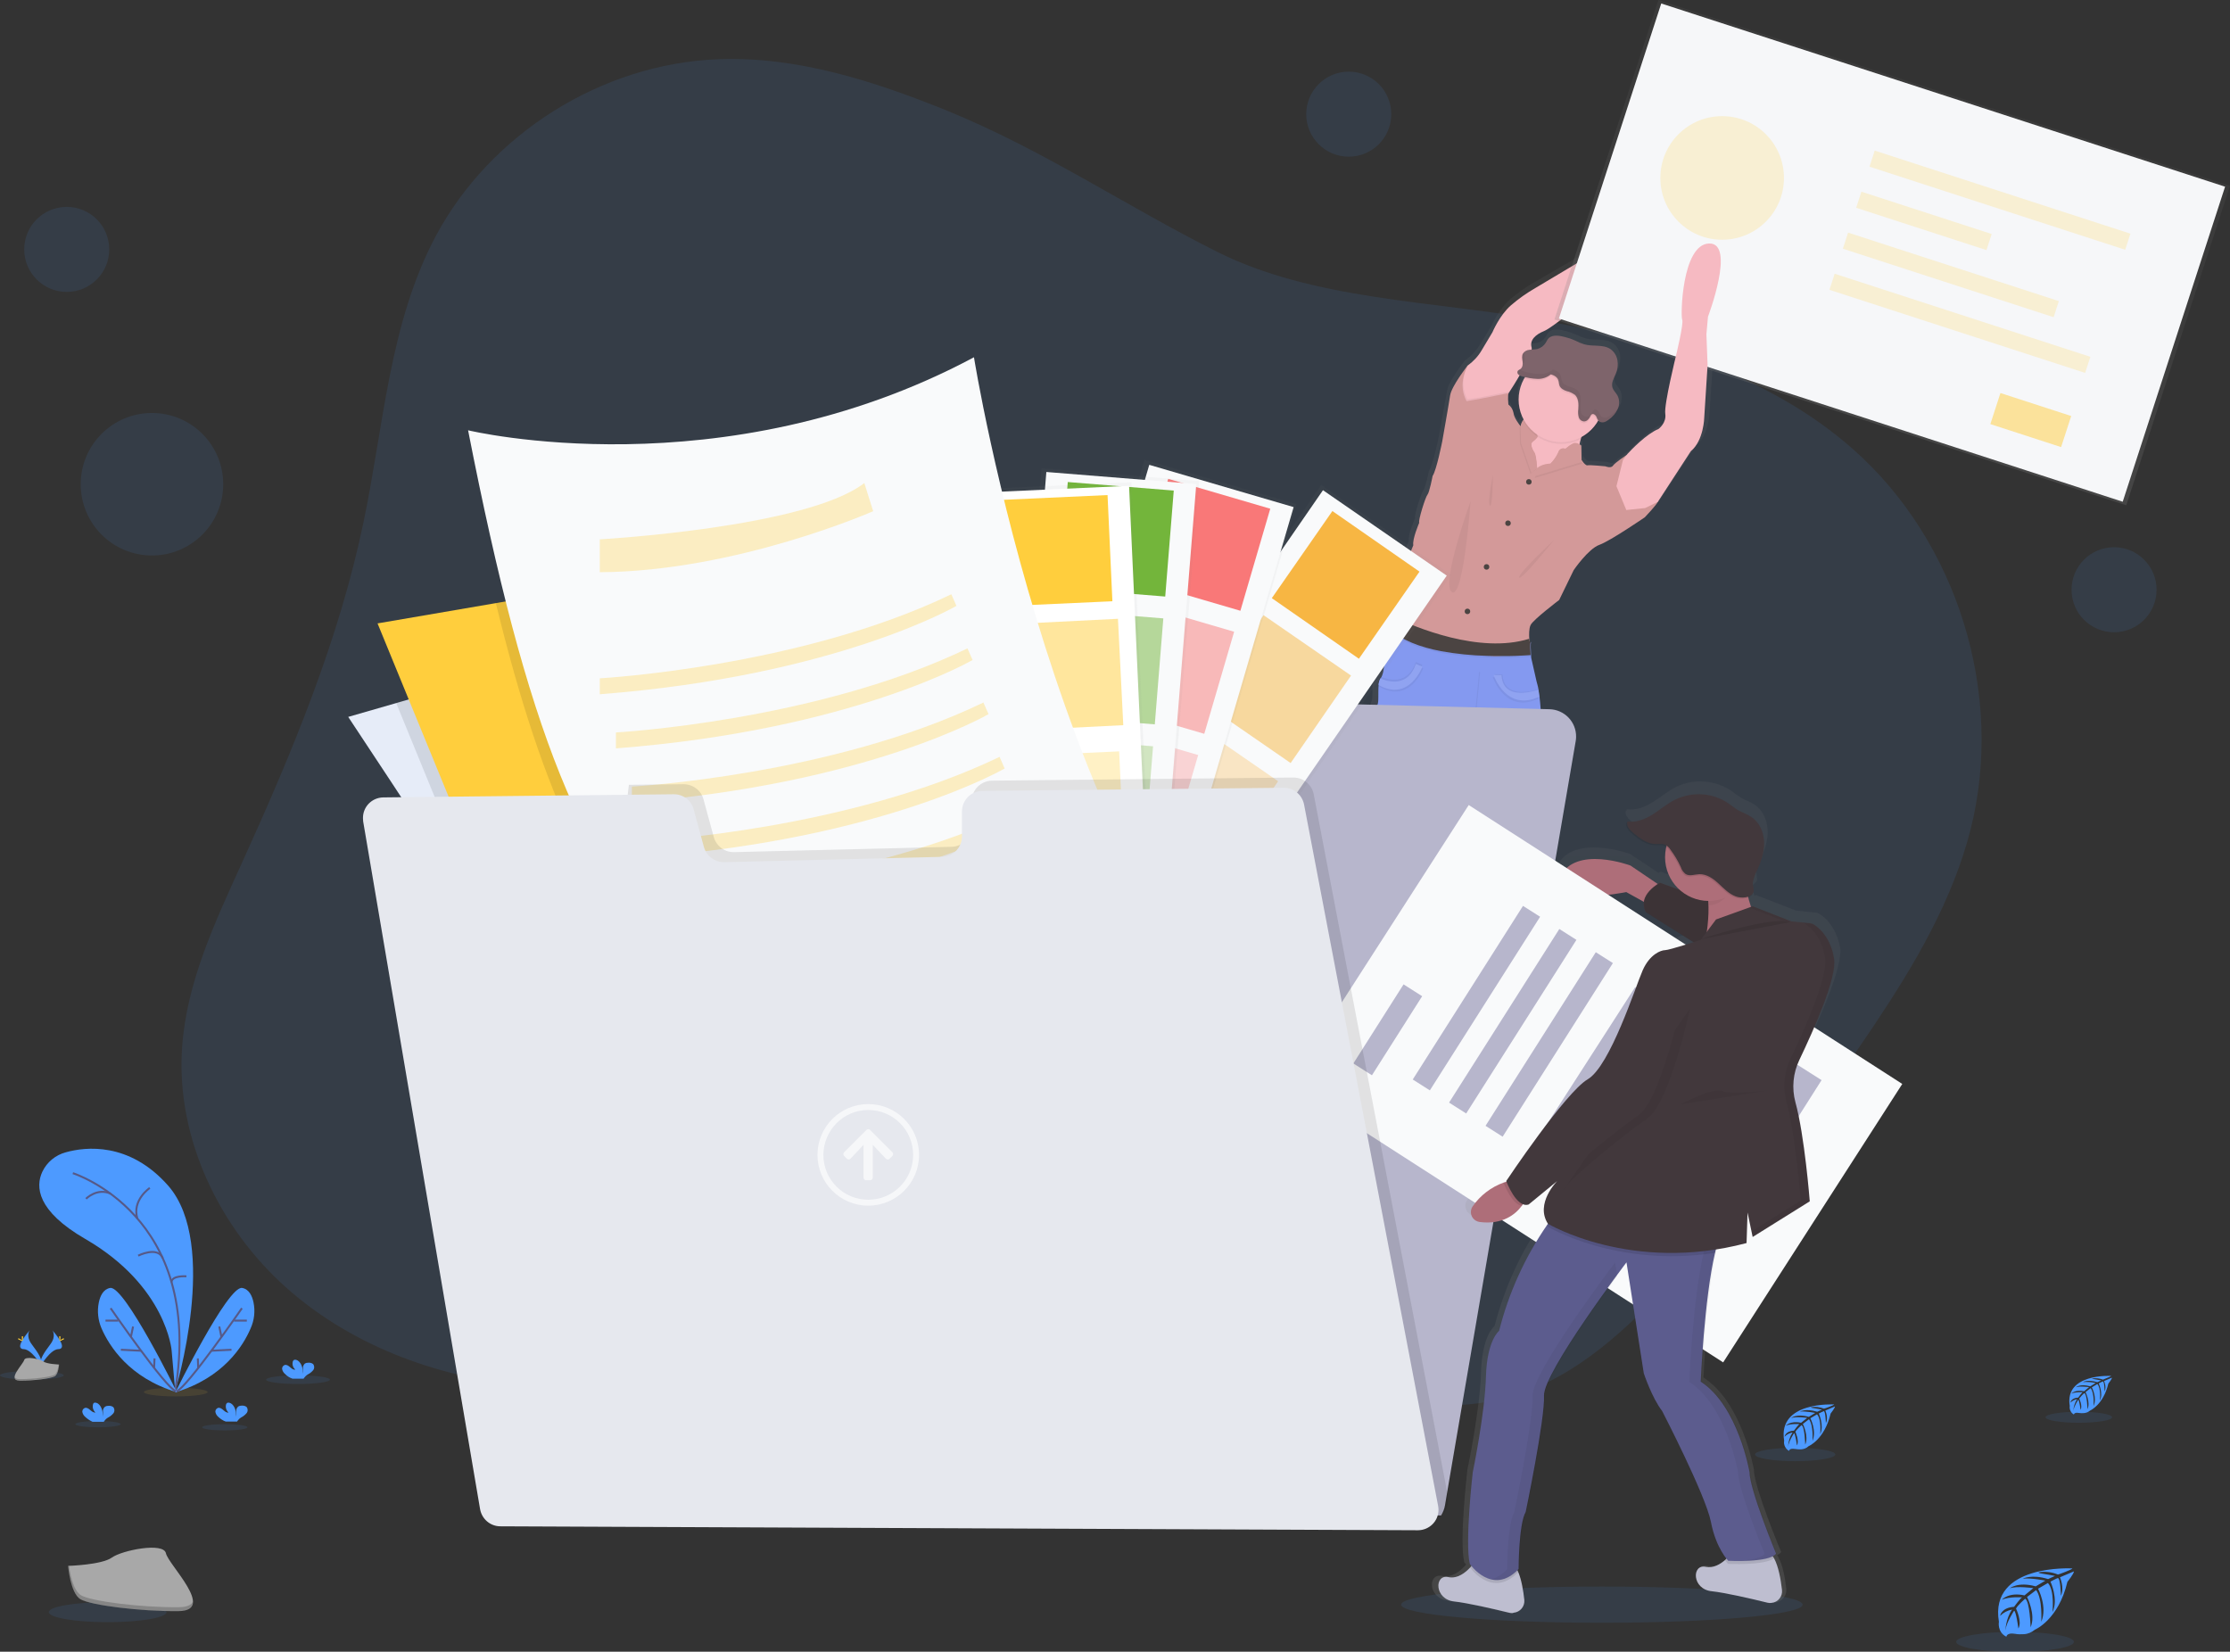 <?xml version="1.0" encoding="utf-8"?>
<!-- Generator: Adobe Illustrator 21.0.0, SVG Export Plug-In . SVG Version: 6.00 Build 0)  -->
<svg version="1.1" id="_x35_697373c-b41a-41d7-99c7-222dbdce0794"
	 xmlns="http://www.w3.org/2000/svg" xmlns:xlink="http://www.w3.org/1999/xlink" x="0px" y="0px" viewBox="0 0 1132.9 839.1"
	 style="enable-background:new 0 0 1132.9 839.1;" xml:space="preserve">
<rect x="0" y="0" width="1132.9" height="839.1" fill="#333333" stroke="none"/>
<style type="text/css">
	.st0{opacity:0.1;fill:#4D9AFF;enable-background:new    ;}
	.st1{fill:url(#SVGID_1_);}
	.st2{fill:url(#SVGID_2_);}
	.st3{fill:#F6BAC2;}
	.st4{fill:#B77983;}
	.st5{opacity:5.000000e-02;enable-background:new    ;}
	.st6{fill:#D39999;}
	.st7{fill:none;}
	.st8{fill:#4B4442;}
	.st9{fill:#8499F0;}
	.st10{opacity:0.1;fill:#FFFFFF;enable-background:new    ;}
	.st11{fill:#7E646B;}
	.st12{opacity:5.000000e-02;}
	.st13{fill:#B7B6CC;}
	.st14{opacity:0.5;}
	.st15{fill:url(#SVGID_3_);}
	.st16{fill:#F9FAFB;}
	.st17{fill:#F7B643;}
	.st18{opacity:0.5;fill:#F7B643;enable-background:new    ;}
	.st19{opacity:0.3;fill:#F7B643;enable-background:new    ;}
	.st20{fill:url(#SVGID_4_);}
	.st21{fill:#F97878;}
	.st22{opacity:0.5;fill:#F97878;enable-background:new    ;}
	.st23{opacity:0.3;fill:#F97878;enable-background:new    ;}
	.st24{fill:url(#SVGID_5_);}
	.st25{fill:#73B53B;}
	.st26{opacity:0.5;fill:#73B53B;enable-background:new    ;}
	.st27{opacity:0.3;fill:#73B53B;enable-background:new    ;}
	.st28{fill:url(#SVGID_6_);}
	.st29{fill:#FFFFFF;}
	.st30{fill:#FFCE3D;}
	.st31{opacity:0.5;fill:#FFCE3D;enable-background:new    ;}
	.st32{opacity:0.3;fill:#FFCE3D;enable-background:new    ;}
	.st33{fill:#E6ECF8;}
	.st34{opacity:0.1;enable-background:new    ;}
	.st35{fill:#4D9AFF;}
	.st36{fill:#A8A8A8;}
	.st37{opacity:0.2;enable-background:new    ;}
	.st38{fill:url(#SVGID_7_);}
	.st39{fill:#F6F7F9;}
	.st40{opacity:0.2;}
	.st41{fill:url(#SVGID_8_);}
	.st42{fill:#AE6E79;}
	.st43{fill:#BEBED0;}
	.st44{fill:#5C5C8E;}
	.st45{fill:#42383C;}
	.st46{fill:#E6E8EE;}
	.st47{opacity:0.1;fill:#FFCE3D;enable-background:new    ;}
	.st48{fill:none;stroke:#565987;stroke-miterlimit:10;}
	.st49{fill:#FFD037;}
</style>
<title>upload</title>
<path class="st0" d="M481.3,56.3c-37.2-15.1-76.5-27.8-116.6-26.2c-59,2.3-115.5,37.8-143.3,89.8c-23.5,44.1-26.4,95.8-36.6,144.8
	c-12.5,60.3-36.4,117.6-61.9,173.7c-13.7,30.1-28.2,60.9-30.4,93.9c-3.1,45.8,18.8,91.5,53.1,122s80,46.6,125.8,50.1
	c24.4,1.9,49.8,0.1,71.5-11.2c22.9-12,39.6-33.7,62.6-45.5c21.3-11,46.2-12.5,70.1-11.1c31.3,1.9,62.2,8.4,91.6,19.5
	c33.4,12.6,64.5,30.7,97.9,43.5s70.6,19.8,104.7,9.2c32-10,57.3-34.2,80.2-58.8c37.5-40.3,71.6-83.5,102.2-129.3
	c20.6-30.8,39.8-63.4,48.9-99.3c17.4-68.7-6.6-146.3-59.7-193.2c-44-38.9-103.1-55.8-160.9-66c-52.7-9.3-113.7-9.9-162.2-34.3
	C572,104.7,529.9,76.1,481.3,56.3z"/>
<linearGradient id="SVGID_1_" gradientUnits="userSpaceOnUse" x1="819.876" y1="240.377" x2="819.876" y2="706.749" gradientTransform="matrix(1 0 0 -1 -33.54 808.64)">
	<stop  offset="0" style="stop-color:#808080;stop-opacity:0.25"/>
	<stop  offset="0.54" style="stop-color:#808080;stop-opacity:0.12"/>
	<stop  offset="1" style="stop-color:#808080;stop-opacity:0.1"/>
</linearGradient>
<path class="st1" d="M871.2,120.3c-14.3,0.6-15,37.4-14.1,39.1s-3.2,18.3-3.2,18.3s-6.5,25.2-5.7,29.9s-3.5,7.8-3.5,7.8
	c-6.3,2.5-14.3,10.6-16.4,12.8l-0.5,0.6c0,0-6.1,4-7.2,5.6s-4,0.3-4,0.3s-8.3-0.8-9.4-0.5c-0.7,0.2-1.9-1.1-2.6-2
	c-0.3-0.4-0.5-0.7-0.5-0.7l-0.3-7.4c-0.3-0.2-0.6-0.4-1-0.6c0.2-0.8,0.4-1.7,0.6-2.6c3.7-1.8,6.9-4.6,9.1-8.2
	c0.2-0.4,0.5-0.8,0.7-1.2c0.6,0.4,1.2,0.6,1.9,0.5c0.3,0,0.6,0,0.9-0.1c0.9-0.3,1.8-0.7,2.6-1.3c2.1-1.4,3.7-3.3,4.8-5.6
	c0.2-0.4,0.3-0.9,0.5-1.3c-0.2,0.3-0.3,0.5-0.5,0.7c0.8-2.1,0.6-4.5-0.5-6.5c-0.8-1.3-2-2.3-2.5-3.7c-0.8-2.4,0.8-4.9,1.7-7.3
	c0.9-2.1,1.3-4.5,0.9-6.8c-0.4-2.3-1.7-4.4-3.7-5.8c-3.9-2.6-9.3-1.1-13.8-2.4c-1.6-0.5-3.2-1.2-4.8-1.9c-2.3-1-4.8-1.8-7.3-2.3
	c-2.5-0.5-5.5-0.5-7,1.4c-0.4,0.6-0.8,1.3-1.1,1.9c-1,1.6-2.6,2.8-4.5,3.2c-0.9,0.2-1.8,0.3-2.8,0.3c0.1-0.4,0.1-0.8,0-1.1
	c-1.2-3.8,2.2-6.6,6.5-8.3s20.8-14.6,22.7-17.7s15.3-12.7,15.3-12.7s20-5.7,26.6-26.3s-31.4,14.4-35.2,15.4s-9.3,5-9.3,5l-24.3,14.1
	c-4.6,2.6-9,5.6-13.1,9.1c-5.9,5.1-9.6,13.7-9.6,13.7s-2.3,3.8-5.7,9.3c-1.9,3.1-4.4,5.8-7.4,7.9l0.1-0.2
	c-0.3,0.3-8.6,10.9-9.4,15.5s-4.2,23.4-4.2,23.4s-3,14.8-5.1,17.7c0,0-1.7,8.5-2.7,9.6s-5,13.2-4.3,14.4c0,0-3.8,8.3-3.2,11.5
	l-6.9,16.5c0,0-3.7,8.2-3.5,12.9c0.1,2.3,0.2,5,0.3,7.2c0,0.4,0,0.7,0,1l0,0c0,0.4,0,0.7,0,1c-0.4,0.6-1.3,2.2-2.3,4.1
	c-1.4,2.8-2.9,6.3-2.8,8.4c0.2,3.8,0.2,12.9-1.6,16.3l-0.5-0.2c-0.6,1-1,2.1-1,3.3l0.1,0.1c0,0.3-0.1,0.6-0.1,0.9
	c-0.4,3.8,0.2,9.2-0.8,10.3c-1.3,1.6-0.7,37.5-0.7,37.5s-2.2,22.5,2.2,36.7l-0.3,11.1c0,0-0.2,10.5,0.3,12s0.7,12.1,0.7,12.1
	l2.5,17.8c0,0-3.3,27.5-0.5,34.3c1.6,3.7,2.7,7.7,3,11.8c1.4,0.8,3,1.4,4.6,1.8v1l-0.7,16.7v0.9c0,0-0.1,0.4-0.1,1.2l0,0
	c0,0.1,0,0.3,0,0.4c0,0,0,0.1,0,0.1c0,0.1,0,0.2,0,0.3c0,0.1,0,0.2,0,0.3c0,0.1,0,0.2,0,0.2v0.2c0,0.4,0,0.8,0,1.3l0,0
	c0,0.2,0,0.4,0,0.6s0,0.1,0,0.2v0.3c0,0.1,0,0.2,0,0.3v0.2c0,0.2,0,0.3,0.1,0.5c0,0,0,0.1,0,0.1c0,0.2,0.1,0.4,0.1,0.5l0,0
	c0,0.2,0.1,0.4,0.1,0.5c0,0,0,0,0,0.1l0,0c0,0.1,0,0.2,0.1,0.3c0,0,0,0.1,0,0.1c0,0.1,0.1,0.2,0.1,0.3v0.1c0.1,0.3,0.2,0.6,0.3,0.8
	c0,0,0,0.1,0,0.1c0,0.1,0.1,0.2,0.1,0.3l0.1,0.1l0.1,0.3l0.1,0.2l0.1,0.3l0.1,0.2c0,0.1,0.1,0.2,0.1,0.2s0.1,0.1,0.1,0.2l0.2,0.2
	l0.1,0.2l0.2,0.2l0.1,0.2l0.2,0.2l0.1,0.1l0.2,0.2l0.1,0.1l0.3,0.3c0,0,0.1,0.1,0.1,0.1c0.1,0.1,0.2,0.2,0.3,0.2l0.2,0.1l0.2,0.2
	l0.2,0.1l0.2,0.2l0.2,0.1l0.2,0.1l0.2,0.1l0.2,0.1l0.2,0.1l0.3,0.1l0.3,0.1l0.3,0.1l0.3,0.1l0.3,0.1l0.3,0.1l0.3,0.1l0.5,0.1
	l0.4,0.1l0.3,0.1l0.3,0.1h0.3l0.3,0h0.3h0.3h0.4h0.4h0.4h1.6h0.5h0.4l0.5,0h0.3l0.9-0.1c0,0,11.3,1.7,11.7-2.8c0-0.2,0-0.5,0-0.7
	v-0.6c0-0.1,0-0.1,0-0.2c0-0.2,0-0.5,0-0.7v-0.1c0-0.3,0-0.5,0-0.8v-0.5c0-0.4,0-0.9,0-1.3c0-0.2,0-0.3,0-0.5c0-0.5,0-0.9,0-1.4V556
	c0-0.1,0-0.2,0-0.3c-0.1-2.2-0.2-4.3-0.3-5.4c0-0.6-0.1-1-0.1-1s-3.9-5.8-3.2-8s0.5-9.6,0.5-9.6s-1.5-3.5-2.5-6.7
	c-0.1-0.2-0.2-0.5-0.2-0.7c0.8-1,1.6-2,2.4-3c1.4-7.7,0.4-15.7-2.8-22.8c-0.4-0.3-0.6-0.7-0.6-1.2c0,0,0-0.1,0-0.1l1.9-23.6
	l-1.2-13.7c0,0-0.8-9.4,1-13.4l3.7-35.6l5.2-20.7c0,0,1.7-0.8,3,3.1s4.6,21.5,4.6,21.5l8,29.1c0,0,1.3,10.4,2.5,11.8
	s1.2,7.9,1.2,7.9s2.5,5.2,2.2,7.4s0,8.4,0.8,10.5s1.2,17,1.2,17c-1,4.9-0.8,9.9,0.3,14.7c2,7.4,0.8,16.8,0.8,16.8
	c0.2,0.3,0.4,0.6,0.7,0.9c-0.1,0.2-0.2,0.4-0.3,0.6c-0.5,1.3-0.9,2.3-0.9,2.3s-0.1,7.4,0.5,9.6s-3.2,8-3.2,8s0,0.4-0.1,1
	c-0.1,1.2-0.2,3.2-0.3,5.4c0,0.1,0,0.2,0,0.3v0.1v1.3c0,0.2,0,0.3,0,0.5c0,0.5,0,0.9,0,1.3c0,0.1,0,0.2,0,0.3s0,0.1,0,0.2v0.1
	c0,0.3,0,0.5,0,0.8v0.1c0,0.2,0,0.5,0,0.7c0,0.1,0,0.1,0,0.2c0,0.2,0,0.4,0,0.6s0,0.5,0,0.7c0.4,4.5,11.7,2.8,11.7,2.8l0.9,0.1h0.3
	h0.5h0.4h0.5h1.6h0.4h0.4h0.4h0.3h0.3l0.3-0.1l0.3,0l0.3-0.1l0.3-0.1l0.4-0.1l0.5-0.1l0.3-0.1l0.3-0.1c0.1,0,0.2-0.1,0.3-0.1
	l0.3-0.1l0.3-0.1l0.3-0.1l0.3-0.1l0.2-0.1l0.2-0.1l0.2-0.1l0.2-0.1l0.2-0.1l0.2-0.2c0.1,0,0.1-0.1,0.2-0.1c0.1-0.1,0.2-0.1,0.2-0.2
	l0.2-0.1l0.3-0.2l0.1-0.1l0.3-0.3l0.1-0.1l0.2-0.2l0.1-0.2c0.1-0.1,0.1-0.1,0.2-0.2l0.1-0.2l0.2-0.2l0.1-0.2l0.2-0.2
	c0-0.1,0.1-0.1,0.1-0.2c0-0.1,0.1-0.2,0.1-0.2l0.1-0.2c0-0.1,0.1-0.2,0.1-0.3c0,0,0.1-0.1,0.1-0.2c0-0.1,0.1-0.2,0.1-0.3l0.1-0.1
	c0-0.1,0.1-0.2,0.1-0.3v-0.1c0.1-0.3,0.2-0.6,0.3-0.8v-0.1c0-0.1,0.1-0.2,0.1-0.3c0,0,0-0.1,0-0.1c0-0.1,0-0.2,0.1-0.3v0
	c0,0,0,0,0-0.1c0-0.2,0.1-0.4,0.1-0.5l0,0c0-0.2,0.1-0.4,0.1-0.5v-0.1c0-0.2,0.1-0.3,0.1-0.5s0-0.1,0-0.2s0-0.2,0-0.3s0-0.2,0-0.3
	s0-0.1,0-0.2s0-0.4,0-0.6l0,0c0-0.5,0-0.9,0-1.3V555c0-0.1,0-0.2,0-0.3c0-0.1,0-0.2,0-0.3c0,0,0-0.1,0-0.1c0-0.1,0-0.3,0-0.4l0,0
	c-0.1-0.7-0.1-1.2-0.1-1.2v-0.9l-0.6-16.2v-1c0.9-0.5,1.9-1.1,2.9-1.8c0,0-0.2-9.2,2.5-12.9s-1.3-13.4-1.3-13.4l-1.7-34.8l0.7-16
	c-1.3-2.4-2-5-2-7.8c-0.3-3.5-1.2-6.9-2.7-10c0,0-1.7-5.5,0.3-7.1s-2.2-37-2.2-37s1-25.9-0.9-41.2v-0.3l0.5-0.2
	c-0.2-1.2-0.3-2.4-0.5-3.5l-0.6,0.2c-0.2-1.4-0.6-2.7-1-4l-2.7-12.2c0,0-0.1-0.6-0.1-1.6c-0.1-1.1-0.2-2.6-0.2-3.9
	c0-0.6,0.1-1.1,0.2-1.6l-0.1-0.1c0-0.3,0.1-0.6,0.1-0.9l-0.6-0.5c0,0-0.1-0.5-0.1-1.4c-0.1-1.9-0.2-5.1,0.7-6.9
	c1.3-2.7,15-12.8,15-12.8l7.7-15.3c0,0,7.6-10.8,13.5-12.9s23.9-14.1,23.9-14.1s6.3-6.5,6.8-8l0.2-0.3h0.1V252l17-25.5
	c6.8-5.5,7-17.2,7-17.2l1.8-26.8l-0.6-15.8l0.8-9C870.5,157.7,885.5,119.7,871.2,120.3z M773.8,189.6c-1.8,3.2-2.8,6.9-2.8,10.6
	c0,0.2,0,0.4,0,0.5s0,0.3,0,0.4c0,3.3,0.8,6.6,2.3,9.6c-0.8,0.8-1.3,1.8-1.7,2.9c-0.8-1.1-3.3-4.3-3.4-6.4c-0.2-2.6-2.7-4.4-2.7-4.4
	s-0.5-4.9,0.2-5.7l0.1-0.1c0,0,0.1-0.1,0.2-0.3l0,0c0.7-1.1,3.1-4.7,5.6-8.8c0.4,0.2,0.8,0.3,1.3,0.4l1.5,0.4L773.8,189.6z"/>
<linearGradient id="SVGID_2_" gradientUnits="userSpaceOnUse" x1="855.68" y1="620.38" x2="855.68" y2="622.83" gradientTransform="matrix(1 0 0 -1 -33.54 808.64)">
	<stop  offset="0" style="stop-color:#808080;stop-opacity:0.25"/>
	<stop  offset="0.54" style="stop-color:#808080;stop-opacity:0.12"/>
	<stop  offset="1" style="stop-color:#808080;stop-opacity:0.1"/>
</linearGradient>
<path class="st2" d="M822.3,186.9c0.2-0.3,0.3-0.7,0.4-1.1c-0.4,0.8-0.7,1.6-1,2.4C821.9,187.8,822.1,187.3,822.3,186.9z"/>
<path class="st3" d="M778.3,210.6c0,0-3.1,14.9-8.9,16.8s7,19,7,19l26.5-1.5l0.5-5.5c0,0-5-11.1,3.4-24.5S778.3,210.6,778.3,210.6z"
	/>
<path class="st4" d="M736.7,562.9c-0.4,4.5-11.3,2.8-11.3,2.8c-18.2,2.5-15.2-15.3-15.2-15.3v-0.9l0.6-16.6l0.2-4.6
	c0,0,20-9.1,19.5-7.2c-0.2,0.7,0.2,2.5,0.8,4.3c1,3.1,2.4,6.6,2.4,6.6s0.1,7.3-0.5,9.5s3.1,7.9,3.1,7.9s0,0.4,0.1,1
	C736.8,554.6,736.9,558.8,736.7,562.9z"/>
<path class="st4" d="M771.8,567.7c0,0-11,1.7-11.3-2.8c-0.2-4.2-0.1-8.3,0.2-12.5c0-0.6,0-1,0-1s3.7-5.8,3.1-7.9s-0.5-9.5-0.5-9.5
	s0.4-0.9,0.9-2.3c1.1-2.8,2.7-7.4,2.3-8.7c-0.5-1.9,19.5,7.2,19.5,7.2l0.2,5.2l0.6,16v0.9C786.9,552.4,789.9,570.3,771.8,567.7z"/>
<path class="st3" d="M846.8,111.9c-6.4,20.4-25.7,26.1-25.7,26.1s-12.9,9.6-14.8,12.6s-17.7,15.9-21.9,17.6s-7.4,4.5-6.3,8.3
	c1,3.5-9.9,20.6-11.6,23.1l0,0l-0.2,0.3l-3.5,3.6l-11.7,5.9l-9.5-3.1l-1.2-11.5l5.1-9l0,0l0,0c2.9-2.1,5.4-4.7,7.2-7.8
	c3.3-5.5,5.5-9.2,5.5-9.2s3.6-8.6,9.3-13.6c3.9-3.4,8.2-6.4,12.7-9l23.5-14c0,0,5.3-3.9,9-5S853.2,91.5,846.8,111.9z"/>
<path class="st5" d="M751.3,202l15.6-3.1c-0.2,0.2-0.3,0.4-0.3,0.6l0,0l-0.2,0.3l-3.5,3.6l-11.7,5.9l-9.5-3.1l-1.2-11.5l5.1-9l0,0
	c-4.8,10-0.1,17.1-0.1,17.1L751.3,202z"/>
<path class="st5" d="M842.8,253.6c0,0.1-0.1,0.2-0.1,0.3c-0.1,0.4-0.3,0.7-0.6,1l-6.3,3.1l-9.6,1l-5-12.1l3.3-13.3l1.8-2.5l0.5-0.6
	c0.2,2.4,1.2,14.9,1.1,18.7c-0.1,4.2,3,4.5,3,4.5L842.8,253.6z"/>
<path class="st6" d="M842.3,254.6c0,0.1-0.1,0.2-0.1,0.3c-0.5,1.5-6.6,7.9-6.6,7.9s-17.5,12-23.1,14s-13,12.8-13,12.8l-7.4,15.2
	c0,0-13.2,10-14.5,12.7c-0.9,1.8-0.8,5-0.7,6.9c0,0.8,0.1,1.4,0.1,1.4l-3.9,4.1l-3.1,3.2l-4.4,4.6l-7.1-1l-22.2-3.5l-4.3-2.4
	l-23.7-13.3c0,0,0-0.8-0.1-2.1c0-0.6,0-1.2-0.1-1.9c-0.1-2.2-0.2-4.9-0.3-7.1c-0.2-4.7,3.4-12.8,3.4-12.8L718,277
	c-0.6-3.1,3-11.4,3-11.4c-0.6-1.2,3.2-13.2,4.2-14.3s2.6-9.5,2.6-9.5c2-2.9,4.9-17.6,4.9-17.6s3.3-18.6,4-23.3s8.8-15.1,9.1-15.4
	c-5.8,10.6-0.7,18.3-0.7,18.3l5.8-1l15.6-3.1c-0.7,0.5-0.2,5.8-0.2,5.8c1.4,1.1,2.3,2.6,2.6,4.3c0.2,2.4,3,6,3.5,6.6l0.1,0.1
	c0.4-2.3,1.8-4.2,3.8-5.4l3.6,4.8l1.2,5.8c0,0-0.3,0.8-2.4,2.4s0.9,5.8,0.9,5.8c1,1.7,1.3,7.9,1.3,7.9l0,0c2.7-2.3,6.8-2.3,6.8-2.3
	c1.7-1.7,3.1-3.7,4.1-5.9c0.3-1.3,1.6-2.1,2.9-1.8c0.2,0,0.4,0.1,0.5,0.2c1.2-1,2.5-2,3.9-2.7c1.9-1,4.2,1,4.2,1l0.2,7.4
	c0,0,0.2,0.3,0.5,0.7c0.6,0.9,1.8,2.2,2.5,2c1-0.3,9.1,0.5,9.1,0.5s2.8,1.2,3.8-0.3s7-5.5,7-5.5s1.1,14.9,1.1,19.1s3,4.5,3,4.5
	L842.3,254.6z"/>
<path class="st7" d="M842.5,254.6h-0.2C842.6,253.6,842.5,254.6,842.5,254.6z"/>
<circle class="st8" cx="776.7" cy="244.8" r="1.4"/>
<circle class="st8" cx="766.1" cy="265.8" r="1.4"/>
<circle class="st8" cx="745.5" cy="310.6" r="1.4"/>
<circle class="st8" cx="755.2" cy="288" r="1.4"/>
<path class="st5" d="M731.5,525.4c-7.5,8.9-15.6,8.8-20.5,7.5l0.2-4.6c0,0,20-9.1,19.5-7.2C730.5,521.8,730.8,523.5,731.5,525.4z"/>
<path class="st5" d="M786.3,535.5c-12.8,7.4-20.3-1.3-22-3.7c1.1-2.8,2.7-7.4,2.3-8.7c-0.5-1.9,19.5,7.2,19.5,7.2L786.3,535.5z"/>
<path class="st9" d="M791.4,519.9c-2.6,3.7-2.4,12.8-2.4,12.8c-16.5,11.9-25.2-2.6-25.2-2.6s1.1-9.3-0.8-16.7
	c-1.1-4.8-1.2-9.8-0.3-14.6c0,0-0.3-14.8-1.1-16.8s-1.1-8.2-0.8-10.4s-2.1-7.4-2.1-7.4s0-6.4-1.1-7.9s-2.4-11.7-2.4-11.7l-7.7-28.9
	c0,0-3.2-17.5-4.5-21.3s-2.9-3-2.9-3l-4.6,20.7l-3.5,35.3c-1.8,4-1,13.3-1,13.3l1.1,13.6l-1.9,23.4c0,0,0,0.1,0,0.1
	c0,0.5,0.2,0.9,0.6,1.2c3.2,7.1,4.1,15,2.7,22.6c-12.2,17.7-27,8.5-27,8.5c-0.3-4-1.3-8-2.9-11.7c-2.7-6.7,0.5-34,0.5-34l-2.4-17.6
	c0,0-0.2-10.6-0.6-12s-0.3-11.9-0.3-11.9l0.3-11.1c-4.2-14.1-2.1-36.4-2.1-36.4s-0.6-35.6,0.7-37.2c0.9-1.2,0.3-6.4,0.7-10.3
	c0-1.2,0.4-2.3,0.9-3.3l0.2-0.2c2.1-2.6,2.1-12.8,1.9-16.9c-0.1-2.1,1.4-5.6,2.8-8.3c1-1.9,1.9-3.5,2.3-4.1l0.1-0.2
	c0,0,9.1,2.3,33.4,13.8c4.3,2.1,9,3.6,13.8,4.3c2.4,0.3,4.8,0.4,7.2,0.1c3.7-0.4,7.2-1.5,10.3-3.4c1.7-1,3.2-2.2,4.5-3.6
	c-0.3,1-0.1,4.4,0,6.5c0.1,0.9,0.1,1.6,0.1,1.6l2.7,11.9c0.4,1.4,0.8,2.9,1,4.3c0.2,1.1,0.3,2.2,0.5,3.4c1.9,15.2,0.9,40.9,0.9,40.9
	s4,35.1,2.1,36.7s-0.3,7.1-0.3,7.1c1.5,3.1,2.3,6.5,2.6,9.9c0,2.7,0.7,5.3,1.9,7.7l-0.7,15.9l1.7,34.4
	C790.1,506.6,794,516.2,791.4,519.9z"/>
<path class="st5" d="M772.6,461.9c0,0,12.2-7,14.8-3.9S772.6,461.9,772.6,461.9z"/>
<path class="st5" d="M779.9,465.7c0,0-2,1,2.4,2.3S779.9,465.7,779.9,465.7z"/>
<path class="st5" d="M706.5,446.5c-0.4,0.1,10.1,7.1,19.6,1.3C726,447.8,708.8,445.7,706.5,446.5z"/>
<path class="st5" d="M725.6,459.8c0,0-2.9,5.7-8.8,6.5S725.6,459.8,725.6,459.8z"/>
<path class="st5" d="M764.2,472.1c0,0,13.8,22,11.2,27.2S764.2,472.1,764.2,472.1z"/>
<path class="st5" d="M740.8,338.7l-1.4,43.1c0,0,8.5-0.4,10-14.5s2.5-25.8,2.5-25.8L740.8,338.7z"/>
<path class="st9" d="M740.4,337.7l-1.4,43.1c0,0,8.5-0.4,10-14.6s2.5-25.7,2.5-25.7L740.4,337.7z"/>
<path class="st5" d="M723,339.6c0,0-6.7,18.1-22.2,9.3c0-1.2,0.4-2.3,0.9-3.3c4.2,1.8,14,4.4,18-7.4L723,339.6z"/>
<path class="st5" d="M722.6,337.7c0,0-6.7,18.1-22.2,9.3c0-1.2,0.4-2.3,0.9-3.3c4.2,1.8,14,4.4,18-7.4L722.6,337.7z"/>
<path class="st9" d="M722.6,338.7c0,0-6.7,18.1-22.2,9.3c0-1.2,0.4-2.3,0.9-3.3c4.2,1.8,14,4.4,18-7.4L722.6,338.7z"/>
<path class="st5" d="M781.6,354.9c-16.9,8.1-23.2-10.9-23.2-10.9l4,0.1c0.7,12.1,14.1,8.9,18.7,7.4
	C781.2,352.6,781.4,353.7,781.6,354.9z"/>
<path class="st5" d="M782.5,353.5c-16.9,8-23.2-11-23.2-11l4,0.1c0.7,12.1,14.1,8.9,18.7,7.4C782.2,351.1,782.4,352.2,782.5,353.5z"
	/>
<path class="st9" d="M782,353.9c-16.9,8-23.2-11-23.2-11l4,0.1c0.7,12.2,14.1,8.9,18.7,7.4C781.7,351.6,781.9,352.7,782,353.9z"/>
<path class="st10" d="M722.6,338.7c0,0-6.7,18.1-22.2,9.3c0-1.2,0.4-2.3,0.9-3.3c4.2,1.8,14,4.4,18-7.4L722.6,338.7z"/>
<path class="st10" d="M782,353.9c-16.9,8-23.2-11-23.2-11l4,0.1c0.7,12.2,14.1,8.9,18.7,7.4C781.7,351.6,781.9,352.7,782,353.9z"/>
<path class="st5" d="M736.9,559.6c0,1.2,0,2.4-0.1,3.3c-0.4,4.5-11.3,2.8-11.3,2.8c-10,1.4-13.6-3.4-14.8-8c-0.4-1.5-0.6-3-0.5-4.6
	c0-0.9,0.1-1.8,0.2-2.7v-0.9c2.2-0.6,4.5-0.2,6.2,1.3c4.5,3.6,10.3,0.8,10.3,0.8s4.3,0.4,6,1.8c0.9,0.8,2.5-1.1,3.7-3
	c0.1,1.2,0.2,3.4,0.3,5.7C736.8,557.3,736.9,558.5,736.9,559.6z"/>
<path class="st5" d="M719.3,559.3c0,0-3,2.9-8.7-1.6c-0.4-1.5-0.6-3-0.5-4.6C713,555.4,718.3,559.3,719.3,559.3z"/>
<path class="st5" d="M736.9,559.6c-1,0.8-2.4,0.6-3.2-0.4c0,0-0.1-0.1-0.1-0.1c1.2-0.9,2.2-1.9,3.2-3
	C736.8,557.3,736.9,558.5,736.9,559.6z"/>
<path class="st5" d="M760.3,561.6c0,1.2,0,2.4,0.1,3.3c0.4,4.5,11.3,2.8,11.3,2.8c10,1.4,13.6-3.4,14.8-8c0.6-2.4,0.7-4.9,0.4-7.3
	v-0.9c-2.2-0.6-4.5-0.2-6.2,1.3c-4.5,3.6-10.3,0.8-10.3,0.8s-4.3,0.4-6,1.8c-0.9,0.8-2.5-1.1-3.7-3c-0.1,1.2-0.2,3.4-0.3,5.7
	C760.3,559.3,760.3,560.5,760.3,561.6z"/>
<path class="st5" d="M777.9,561.4c0,0,3,2.9,8.7-1.6c0.4-1.5,0.6-3,0.6-4.5C784.2,557.4,778.8,561.4,777.9,561.4z"/>
<path class="st5" d="M760.3,561.6c1,0.8,2.4,0.6,3.2-0.4c0,0,0.1-0.1,0.1-0.1c-1.2-0.9-2.2-1.9-3.2-3
	C760.3,559.3,760.3,560.5,760.3,561.6z"/>
<path class="st5" d="M747.1,254.6c0,0-15.4,42.5-9.5,46.2S747.1,254.6,747.1,254.6z"/>
<path class="st5" d="M758.4,241.4c0,0-2.9,14.1-1.5,15.4C758.4,258.1,758.4,241.4,758.4,241.4z"/>
<path class="st5" d="M789.5,274.3c0,0-18.9,17.6-17.7,19.1S789.5,274.3,789.5,274.3z"/>
<path class="st5" d="M803.9,235.5c-7.2,2.2-23.9,7.3-24.1,7.3l0.9-3.8c2.7-2.3,6.8-2.3,6.8-2.3c1.7-1.7,3.1-3.7,4.1-5.9
	c0.3-1.3,1.6-2.1,2.9-1.8c0.2,0,0.4,0.1,0.5,0.2c1.2-1,2.5-2,3.9-2.7c1.9-1,4.2,1,4.2,1l0.2,7.4
	C803.4,234.8,803.6,235.1,803.9,235.5z"/>
<path class="st6" d="M803.9,234.6c-7.2,2.2-23.9,7.3-24.1,7.3l0.9-3.8c2.7-2.3,6.8-2.3,6.8-2.3c1.7-1.7,3.1-3.7,4.1-5.9
	c0.3-1.3,1.6-2.1,2.9-1.8c0.2,0,0.4,0.1,0.5,0.2c1.2-1,2.5-2,3.9-2.7c1.9-1,4.2,1,4.2,1l0.2,7.4
	C803.4,233.9,803.6,234.1,803.9,234.6z"/>
<path class="st5" d="M779,230.6c1,1.7,1.3,7.9,1.3,7.9l-2.8,2.2l-5.3-15.3l-0.2-7.9l-0.1-0.4l0.1,0.1c0.4-2.3,1.8-4.2,3.8-5.4
	l3.6,4.8l1.2,5.8c0,0-0.3,0.8-2.4,2.4S779,230.6,779,230.6z"/>
<path class="st6" d="M779.5,230.1c1,1.7,1.3,7.9,1.3,7.9l-2.8,2.3l-5.3-15.3l-0.2-7.9l-0.1-0.4l0.1,0.1c0.4-2.3,1.8-4.2,3.8-5.4
	l3.6,4.8l1.2,5.8c0,0-0.3,0.8-2.4,2.4S779.5,230.1,779.5,230.1z"/>
<path class="st5" d="M814.8,203.9c0,12-9.7,21.6-21.7,21.6c-12,0-21.6-9.7-21.6-21.7c0-12,9.7-21.6,21.6-21.6
	c11.9-0.1,21.6,9.4,21.7,21.3C814.8,203.7,814.8,203.8,814.8,203.9z"/>
<path class="st3" d="M814.8,202.9c0,12-9.7,21.7-21.6,21.7c-12,0-21.7-9.7-21.7-21.6c0-12,9.7-21.7,21.7-21.7c0,0,0,0,0,0
	c11.9-0.1,21.6,9.5,21.7,21.4C814.8,202.8,814.8,202.9,814.8,202.9z"/>
<path class="st5" d="M814.8,202.9c0,4-1.1,7.9-3.2,11.3c-0.3-0.6-0.5-1.2-0.8-1.8c-0.5-0.8-1.5-1.5-2.3-1c-0.3,0.3-0.6,0.6-0.7,1
	c-0.6,1.3-1.8,2.7-3.2,2.6c-1.3-0.1-2.4-1.1-2.7-2.3c-0.3-1.2-0.4-2.5-0.2-3.8c0.2-2.6,0.3-5.6-1.7-7.4c-1.2-0.9-2.7-1.5-4.2-1.9
	c-1.5-0.5-3-1.2-3.6-2.7c-0.4-1-0.3-2.1-0.7-3c-0.8-1.5-2.2-2.6-3.9-2.9c-1.9,1.6-4.3,2.4-6.8,2.3c-2.3-0.1-4.5-0.4-6.7-1.1
	c5.8-10.4,19-14.2,29.5-8.4C810.6,187.8,814.8,195.1,814.8,202.9L814.8,202.9z"/>
<path class="st11" d="M791.6,193c0.4,1,0.3,2.1,0.7,3c0.6,1.4,2.1,2.2,3.6,2.7c1.5,0.3,2.9,1,4.2,1.9c1.9,1.8,1.9,4.8,1.7,7.4
	c-0.2,1.3-0.1,2.6,0.2,3.8c0.3,1.3,1.4,2.2,2.7,2.3c1.5,0,2.6-1.3,3.2-2.6c0.1-0.4,0.4-0.7,0.7-1c0.8-0.5,1.8,0.2,2.3,1
	c0.3,0.9,0.7,1.7,1.3,2.4c0.7,0.6,1.7,0.8,2.6,0.6c0.9-0.2,1.7-0.7,2.5-1.3c2-1.4,3.6-3.3,4.6-5.5c1-2.3,0.9-4.8-0.3-7
	c-0.8-1.3-1.9-2.3-2.4-3.7c-0.8-2.4,0.7-4.9,1.7-7.2c0.9-2.1,1.2-4.5,0.8-6.8c-0.4-2.3-1.7-4.4-3.6-5.7c-3.8-2.5-8.9-1.1-13.3-2.4
	c-1.6-0.5-3.1-1.1-4.6-1.9c-2.2-1-4.6-1.7-7-2.2c-2.4-0.5-5.3-0.5-6.8,1.4c-0.4,0.6-0.8,1.3-1.1,1.9c-1,1.6-2.5,2.7-4.3,3.2
	c-1.3,0.3-2.6,0.2-4,0.4c-1.3,0.1-2.6,0.8-3.3,1.9c-0.7,1.2-0.4,2.7-0.2,4s0.1,2.9-1,3.8c-0.5,0.4-1.2,0.6-1.5,1.1
	c-0.3,0.7-0.1,1.4,0.5,1.9c0.6,0.4,1.2,0.7,1.9,0.8c2.5,0.8,5.1,1.2,7.7,1.3c2.6,0.1,5.2-0.9,7.1-2.6c-0.2,0.2-1.3,0.1-1.5,0.1
	C788.5,190.2,790.9,191.1,791.6,193z"/>
<g class="st12">
	<path d="M818.5,210.8c-0.7,0.6-1.6,1-2.5,1.3c-0.9,0.2-1.9,0-2.6-0.6c-0.5-0.7-1-1.6-1.3-2.4c-0.5-0.8-1.5-1.5-2.3-1
		c-0.3,0.3-0.6,0.6-0.7,1c-0.6,1.3-1.8,2.7-3.2,2.6c-1.3-0.1-2.4-1.1-2.7-2.3c-0.3-1.2-0.4-2.5-0.2-3.8c0.2-2.6,0.3-5.6-1.7-7.4
		c-1.2-0.9-2.7-1.5-4.2-1.9c-1.5-0.5-3-1.2-3.6-2.7c-0.4-1-0.3-2.1-0.7-3c-0.6-1.6-2.3-2.5-3.9-2.9c-1.9,1.6-4.3,2.4-6.8,2.3
		c-2.6-0.1-5.2-0.5-7.7-1.3c-0.7-0.1-1.3-0.4-1.9-0.8c-0.1-0.1-0.2-0.2-0.3-0.4c-0.4,0.2-0.8,0.5-1.1,0.9c-0.3,0.7-0.1,1.4,0.5,1.9
		c0.6,0.4,1.2,0.7,1.9,0.8c2.5,0.8,5.1,1.2,7.7,1.3c2.5,0.1,4.9-0.8,6.8-2.3c1.6,0.4,3.3,1.3,3.9,2.9c0.4,1,0.3,2.1,0.7,3
		c0.6,1.4,2.1,2.2,3.6,2.7c1.5,0.3,2.9,1,4.2,1.9c1.9,1.8,1.9,4.8,1.7,7.4c-0.2,1.3-0.1,2.6,0.2,3.8c0.3,1.3,1.4,2.2,2.7,2.3
		c1.5,0,2.6-1.3,3.2-2.6c0.1-0.4,0.4-0.7,0.7-1c0.8-0.5,1.8,0.2,2.3,1c0.3,0.9,0.8,1.7,1.3,2.4c0.7,0.6,1.7,0.8,2.6,0.6
		c0.9-0.2,1.7-0.7,2.5-1.3c2-1.4,3.6-3.3,4.6-5.5c0.2-0.4,0.3-0.9,0.4-1.3C821.5,208.1,820.1,209.6,818.5,210.8z"/>
	<path d="M820.5,191.1c0.2-0.5,0.4-0.9,0.6-1.4s0.3-0.7,0.4-1.1C821.1,189.5,820.7,190.3,820.5,191.1z"/>
	<path d="M773.7,184.9c1-0.9,1.1-2.4,0.9-3.7c-0.1-0.8-0.2-1.5-0.2-2.3c-0.2,0.2-0.4,0.4-0.5,0.7c-0.7,1.2-0.4,2.7-0.2,4
		C773.7,184,773.7,184.4,773.7,184.9z"/>
</g>
<path class="st5" d="M777.6,333.7c-1.9,0.1-4.5,0.3-7.6,0.4c-2.2,0.1-4.6,0.1-7.2,0.1c-2.3,0-4.7,0-7.2-0.1
	c-7.9-0.2-15.8-1-23.6-2.4c-10.4-2-20-5.5-26-11.3c1-1.9,1.9-3.5,2.3-4.1c0-0.6,0-1.2-0.1-1.9c10.5,5,43.4,18.9,68.7,11
	c0,0.8,0.1,1.4,0.1,1.4l0.6,0.5C777.3,328.3,777.5,331.7,777.6,333.7z"/>
<path class="st8" d="M777.6,332.8c-1.9,0.1-4.5,0.3-7.6,0.4c-2.2,0.1-4.6,0.1-7.2,0.1c-2.3,0-4.7,0-7.2-0.1
	c-7.9-0.2-15.8-1-23.6-2.4c-10.4-2-20-5.5-26-11.3c1-1.9,1.9-3.5,2.3-4.1c0-0.6,0-1.2-0.1-1.9c10.5,5,43.4,18.9,68.7,11
	c0,0.8,0.1,1.4,0.1,1.4l0.6,0.5C777.3,327.3,777.5,330.7,777.6,332.8z"/>
<path class="st13" d="M278.5,770.4c-2.4-2.9-3.5-6.7-3.1-10.5l44.1-361.2l3.7-30c0.8-6.9,6.7-12.1,13.6-12.2l129.3-0.9
	c7.6,0,13.8-6.3,13.7-13.9c0-0.1,0-0.2,0-0.3l0-1.4c-0.3-7.6,5.7-14,13.4-14.3c0.2,0,0.3,0,0.5,0h135.9c7.6,0,13.8,6.2,13.8,13.8
	c0,0.6,0,1.2-0.1,1.9c-1,7.6,4.3,14.5,11.9,15.5c0.5,0.1,1,0.1,1.5,0.1l130.5,3.3c7.6,0.2,13.7,6.5,13.5,14.2c0,0.7-0.1,1.3-0.2,2
	l-65.2,381l-1.2,7.2c-0.3,1.8-1,3.6-2,5.2L278.5,770.4z"/>
<g class="st14">
	
		<linearGradient id="SVGID_3_" gradientUnits="userSpaceOnUse" x1="358.842" y1="-128.718" x2="358.842" y2="134.113" gradientTransform="matrix(0.823 0.568 0.568 -0.823 332.763 175.654)">
		<stop  offset="0" style="stop-color:#808080;stop-opacity:0.25"/>
		<stop  offset="0.54" style="stop-color:#808080;stop-opacity:0.12"/>
		<stop  offset="1" style="stop-color:#808080;stop-opacity:0.1"/>
	</linearGradient>
	<polygon class="st15" points="521.8,462.7 671.2,246.4 737.3,292.1 587.9,508.4 	"/>
</g>
<rect x="500.4" y="339.6" transform="matrix(0.568 -0.823 0.823 0.568 -38.893 681.374)" class="st16" width="259.3" height="76.4"/>
<rect x="656.6" y="270" transform="matrix(0.571 -0.821 0.821 0.571 49.523 688.772)" class="st17" width="53.9" height="53.9"/>
<rect x="622" y="323.4" transform="matrix(0.568 -0.823 0.823 0.568 -8.213 685.185)" class="st18" width="54" height="54"/>
<rect x="584.9" y="377.1" transform="matrix(0.568 -0.823 0.823 0.568 -68.352 677.836)" class="st19" width="54" height="54"/>
<g class="st14">
	
		<linearGradient id="SVGID_4_" gradientUnits="userSpaceOnUse" x1="397.873" y1="-23.339" x2="397.873" y2="238.511" gradientTransform="matrix(0.96 0.281 0.281 -0.96 171.202 362.178)">
		<stop  offset="0" style="stop-color:#808080;stop-opacity:0.25"/>
		<stop  offset="0.54" style="stop-color:#808080;stop-opacity:0.12"/>
		<stop  offset="1" style="stop-color:#808080;stop-opacity:0.1"/>
	</linearGradient>
	<polygon class="st20" points="508,484.9 581.4,233.6 658.6,256.1 585.1,507.5 	"/>
</g>
<rect x="454.7" y="332.5" transform="matrix(0.281 -0.96 0.96 0.281 64.303 827.195)" class="st16" width="258.3" height="76.4"/>
<rect x="584.4" y="249.7" transform="matrix(0.281 -0.96 0.96 0.281 174.383 785.965)" class="st21" width="54" height="54"/>
<rect x="566.2" y="312.2" transform="matrix(0.281 -0.96 0.96 0.281 101.147 813.438)" class="st22" width="54" height="54"/>
<rect x="547.9" y="374.8" transform="matrix(0.281 -0.96 0.96 0.281 27.923 840.908)" class="st23" width="54" height="54"/>
<g class="st14">
	
		<linearGradient id="SVGID_5_" gradientUnits="userSpaceOnUse" x1="430.653" y1="83.668" x2="430.653" y2="345.518" gradientTransform="matrix(0.997 8.019890e-02 8.019890e-02 -0.997 112.2 551.033)">
		<stop  offset="0" style="stop-color:#808080;stop-opacity:0.25"/>
		<stop  offset="0.54" style="stop-color:#808080;stop-opacity:0.12"/>
		<stop  offset="1" style="stop-color:#808080;stop-opacity:0.1"/>
	</linearGradient>
	<polygon class="st24" points="508.1,498.9 529.1,237.9 609.2,244.4 588.2,505.4 	"/>
</g>
<rect x="430.1" y="333.5" transform="matrix(8.019892e-02 -0.997 0.997 8.019892e-02 143.863 899.37)" class="st16" width="258.3" height="76.4"/>
<rect x="540.1" y="247.1" transform="matrix(8.019892e-02 -0.997 0.997 8.019892e-02 248.455 817.385)" class="st25" width="54" height="54"/>
<rect x="534.9" y="312" transform="matrix(8.019892e-02 -0.997 0.997 8.019892e-02 178.867 871.936)" class="st26" width="54" height="54"/>
<rect x="529.7" y="377" transform="matrix(8.019892e-02 -0.997 0.997 8.019892e-02 109.268 926.516)" class="st27" width="54" height="54"/>
<g class="st14">
	
		<linearGradient id="SVGID_6_" gradientUnits="userSpaceOnUse" x1="466.504" y1="132.39" x2="466.504" y2="394.24" gradientTransform="matrix(0.999 -4.553734e-02 -4.553734e-02 -0.999 86.627 661.88)">
		<stop  offset="0" style="stop-color:#808080;stop-opacity:0.25"/>
		<stop  offset="0.54" style="stop-color:#808080;stop-opacity:0.12"/>
		<stop  offset="1" style="stop-color:#808080;stop-opacity:0.1"/>
	</linearGradient>
	<polygon class="st28" points="494.6,248.6 574.8,245 586.8,506.6 506.5,510.2 	"/>
</g>
<rect x="503.1" y="248.4" transform="matrix(0.999 -4.553734e-02 4.553734e-02 0.999 -16.632 25.042)" class="st29" width="76.4" height="258.3"/>
<rect x="509.9" y="252.7" transform="matrix(0.999 -4.553734e-02 4.553734e-02 0.999 -12.178 24.737)" class="st30" width="54" height="54"/>
<rect x="515.1" y="315.6" transform="matrix(0.999 -4.993762e-02 4.993762e-02 0.999 -16.435 27.498)" class="st31" width="54.1" height="54.1"/>
<rect x="515.8" y="382.9" transform="matrix(0.999 -4.553734e-02 4.553734e-02 0.999 -18.105 25.143)" class="st32" width="54" height="54"/>
<path class="st33" d="M529.7,590.7L461.8,617l-99.2,38.3c-3.8-7-9.3-16.5-16.1-27.8c-23.5-38.9-62.4-99.5-97-152.7
	c-39-60-72.6-110.6-72.6-110.6l24.3-7l198.5-57.6L529.7,590.7z"/>
<path class="st34" d="M529.7,590.7L461.8,617c-37.9,7.9-76.6,11.5-115.3,10.6c-23.5-38.9-62.4-99.5-97-152.7l-48.2-117.7l198.5-57.6
	L529.7,590.7z"/>
<path class="st30" d="M580.2,574.4c0,0-105.5,62.4-262.9,48.3l-125.5-306l60.1-10.3l207.9-35.7l118,297.8L580.2,574.4z"/>
<path class="st34" d="M577.8,568.5c-24.8,1.2-53.6,1.1-82.5-2.3c-31.3-3.7-62.7-11.3-89.7-25.2c-22.5-11.6-41.8-24.2-58.6-39.4
	c-43.7-39.3-70.8-95.6-95.1-195.2l207.9-35.7L577.8,568.5z"/>
<path class="st16" d="M655.2,551.4c0,0-77.7,15.2-156.9,5.8c-31.3-3.7-62.7-11.3-89.7-25.2c-22.5-11.6-41.8-24.2-58.6-39.4
	c-54.1-48.7-82.7-123.3-112.2-274c0,0,129.2,31.2,257-37.1C494.8,181.6,537.9,450.4,655.2,551.4z"/>
<path class="st34" d="M498.3,557.2c-31.3-3.7-62.7-11.3-89.7-25.2c-22.5-11.6-41.8-24.2-58.6-39.4c46.1-3.7,52.7-28.9,52.7-28.9
	C436.9,517.9,498.3,557.2,498.3,557.2z"/>
<path class="st32" d="M304.7,274c0,0,105.1-5.9,134.4-28.6l4.5,14.3c0,0-69.4,30.6-138.9,31V274z"/>
<path class="st32" d="M304.7,344.6c0,0,101.7-5.6,178.6-42.7l2.6,5.9c0,0-61,35.6-181.2,44.9L304.7,344.6z"/>
<path class="st32" d="M312.9,372.1c0,0,101.7-5.6,178.6-42.7l2.6,5.9c0,0-61,35.6-181.2,44.9L312.9,372.1z"/>
<path class="st32" d="M321,399.6c0,0,101.7-5.6,178.6-42.7l2.6,5.9c0,0-61,35.6-181.2,44.9V399.6z"/>
<path class="st32" d="M329.2,427.2c0,0,101.7-5.6,178.6-42.7l2.6,5.9c0,0-61,35.6-181.2,44.9L329.2,427.2z"/>
<path class="st32" d="M337.4,454.7c0,0,101.7-5.6,178.6-42.7l2.6,5.9c0,0-61,35.6-181.2,44.9V454.7z"/>
<path class="st35" d="M1052.8,796.8c0,0-42.3-2.5-37.3,27.1c0,0-1,5.2,3.8,7.6c0,0,0.1-2.2,4.3-1.5c1.5,0.3,3.1,0.3,4.6,0.2
	c2.1-0.1,4-1,5.6-2.3l0,0c0,0,11.9-4.9,16.5-24.3c0,0,3.4-4.2,3.3-5.3l-7.1,3c0,0,2.4,5.2,0.5,9.4c0,0-0.2-9.2-1.6-9
	c-0.3,0-3.7,1.8-3.7,1.8s4.2,9,1,15.5c0,0,1.2-11-2.3-14.8l-5,2.9c0,0,4.9,9.3,1.6,16.8c0,0,0.8-11.6-2.6-16.1l-4.6,3.5
	c0,0,4.6,9.1,1.8,15.4c0,0-0.4-13.5-2.8-14.5c0,0-4,3.5-4.6,5c0,0,3.2,6.6,1.2,10.1c0,0-1.2-9-2.2-9c0,0-4,6-4.4,10
	c0,0,0.2-6.1,3.4-10.6c-2.3,0.4-4.4,1.5-6.1,3.2c0,0,0.6-4.2,7.1-4.6c0,0,3.3-4.5,4.1-4.8c0,0-6.4-0.5-10.3,1.2c0,0,3.4-4,11.5-2.2
	l4.5-3.7c0,0-8.4-1.2-12,0.1c0,0,4.1-3.5,13.2-1l4.9-2.9c0,0-7.2-1.5-11.5-1c0,0,4.5-2.4,12.9,0.2l3.5-1.6c0,0-5.3-1-6.8-1.2
	s-1.6-0.6-1.6-0.6c3.3-0.6,6.8-0.2,9.9,1.1C1045.5,800,1052.9,797.3,1052.8,796.8z"/>
<ellipse class="st0" cx="1023.7" cy="834.1" rx="29.9" ry="5.1"/>
<ellipse class="st0" cx="813.8" cy="815.2" rx="102" ry="9.2"/>
<path class="st35" d="M1072.5,699c0,0-23.8-1.4-21,15.3c-0.3,1.7,0.6,3.5,2.1,4.3c0,0,0.1-1.2,2.4-0.8c0.9,0.1,1.7,0.2,2.6,0.1
	c1.2-0.1,2.3-0.5,3.2-1.3l0,0c0,0,6.7-2.8,9.3-13.7c0,0,1.9-2.4,1.8-3l-4,1.7c0,0,1.4,2.9,0.3,5.3c0,0-0.1-5.2-0.9-5.1
	c-0.2,0-2.1,1-2.1,1s2.4,5,0.6,8.7c0,0,0.7-6.2-1.3-8.4l-2.8,1.7c0,0,2.8,5.2,0.9,9.5c0,0,0.5-6.5-1.5-9.1l-2.6,2c0,0,2.6,5.2,1,8.7
	c0,0-0.2-7.6-1.6-8.2c-1,0.8-1.8,1.8-2.6,2.8c0,0,1.8,3.7,0.7,5.7c0,0-0.7-5.1-1.2-5.1c0,0-2.2,3.3-2.5,5.7c0.1-2.1,0.8-4.2,1.9-6
	c-1.3,0.2-2.5,0.9-3.4,1.8c0,0,0.3-2.4,4-2.6c0,0,1.8-2.5,2.3-2.7c0,0-3.6-0.3-5.8,0.7c0,0,1.9-2.2,6.5-1.2l2.5-2.1
	c0,0-4.8-0.7-6.8,0.1c0,0,2.3-2,7.4-0.5l2.8-1.7c-2.1-0.5-4.3-0.6-6.5-0.5c0,0,2.6-1.4,7.3,0.1l2-0.9c0,0-3-0.6-3.8-0.7
	s-0.9-0.3-0.9-0.3c1.9-0.3,3.8-0.1,5.6,0.6C1068.4,700.8,1072.5,699.3,1072.5,699z"/>
<ellipse class="st0" cx="1056.1" cy="720" rx="16.9" ry="2.8"/>
<path class="st35" d="M931.8,713.5c0,0-28.8-1.7-25.4,18.4c-0.4,2.1,0.7,4.2,2.5,5.2c0,0,0-1.5,3-1c1,0.2,2.1,0.2,3.1,0.2
	c1.4-0.1,2.8-0.6,3.8-1.6l0,0c0,0,8.1-3.3,11.2-16.6c0,0,2.3-2.9,2.2-3.6l-4.9,2.1c0,0,1.7,3.5,0.3,6.4c0,0-0.2-6.3-1.1-6.1
	c-0.2,0-2.5,1.2-2.5,1.2s2.8,6.1,0.7,10.5c0,0,0.8-7.5-1.6-10.1l-3.4,2c0,0,3.3,6.3,1.1,11.5c0,0,0.6-7.9-1.8-11l-3.1,2.4
	c0,0,3.1,6.2,1.2,10.5c0,0-0.2-9.2-1.9-9.9c0,0-2.7,2.4-3.1,3.4c0,0,2.1,4.5,0.8,6.9c0,0-0.8-6.1-1.5-6.2c0,0-2.7,4.1-3,6.8
	c0.1-2.6,0.9-5.1,2.3-7.2c-1.6,0.3-3,1-4.1,2.2c0,0,0.4-2.9,4.8-3.1c0,0,2.2-3.1,2.8-3.3c0,0-4.4-0.4-7,0.8c0,0,2.3-2.7,7.8-1.5
	l3.1-2.5c0,0-5.7-0.8-8.2,0.1c0,0,2.8-2.4,9-0.6l3.3-2c0,0-4.9-1-7.8-0.7c0,0,3.1-1.7,8.8,0.1l2.4-1.1c0,0-3.6-0.7-4.6-0.8
	s-1.1-0.4-1.1-0.4c2.3-0.4,4.6-0.1,6.7,0.7C926.8,715.7,931.9,713.8,931.8,713.5z"/>
<ellipse class="st0" cx="912" cy="738.9" rx="20.4" ry="3.4"/>
<ellipse class="st0" cx="54.7" cy="819" rx="29.9" ry="5.1"/>
<path class="st36" d="M34.6,795.5c0,0,17.1-0.5,22.2-4.2s26.3-8,27.5-2.2s25.6,29.2,6.4,29.4s-44.8-3-49.9-6.1
	S34.6,795.5,34.6,795.5z"/>
<path class="st37" d="M91,816.5c-19.3,0.2-44.8-3-49.9-6.1c-3.9-2.4-5.5-10.9-6-14.9h-0.6c0,0,1.1,13.8,6.2,16.9s30.7,6.3,49.9,6.2
	c5.6,0,7.5-2,7.4-5C97.3,815.3,95.2,816.4,91,816.5z"/>
<linearGradient id="SVGID_7_" gradientUnits="userSpaceOnUse" x1="918.991" y1="441.332" x2="918.991" y2="612.002" gradientTransform="matrix(0.951 0.309 0.309 -0.951 -75.478 345.094)">
	<stop  offset="0" style="stop-color:#808080;stop-opacity:0.25"/>
	<stop  offset="0.54" style="stop-color:#808080;stop-opacity:0.12"/>
	<stop  offset="1" style="stop-color:#808080;stop-opacity:0.1"/>
</linearGradient>
<polygon class="st38" points="789.7,162.3 842.5,0 1132.9,94.4 1080.2,256.7 "/>
<rect x="877.2" y="-22.2" transform="matrix(0.309 -0.951 0.951 0.309 542.013 1002.9)" class="st39" width="168.3" height="301.2"/>
<g class="st40">
	<circle class="st30" cx="874.9" cy="90.4" r="31.4"/>
</g>
<g class="st40">
	
		<rect x="1012" y="33.4" transform="matrix(0.309 -0.951 0.951 0.309 605.279 1036.771)" class="st30" width="8.6" height="136.6"/>
</g>
<g class="st40">
	
		<rect x="973.3" y="77.4" transform="matrix(0.309 -0.951 0.951 0.309 568.63 1007.249)" class="st30" width="8.6" height="69.6"/>
</g>
<g class="st40">
	
		<rect x="987" y="83.4" transform="matrix(0.309 -0.951 0.951 0.309 551.922 1039.216)" class="st30" width="8.6" height="112.6"/>
</g>
<g class="st40">
	
		<rect x="991.6" y="95.9" transform="matrix(0.309 -0.951 0.951 0.309 531.799 1060.619)" class="st30" width="8.6" height="136.6"/>
</g>
<g class="st14">
	
		<rect x="1023.6" y="194.5" transform="matrix(0.309 -0.951 0.951 0.309 509.887 1128.797)" class="st30" width="16.6" height="37.8"/>
</g>
<linearGradient id="SVGID_8_" gradientUnits="userSpaceOnUse" x1="864.827" y1="-10.478" x2="864.827" y2="411.7" gradientTransform="matrix(1 0 0 -1 -33.54 808.64)">
	<stop  offset="0" style="stop-color:#808080;stop-opacity:0.25"/>
	<stop  offset="0.54" style="stop-color:#808080;stop-opacity:0.12"/>
	<stop  offset="1" style="stop-color:#808080;stop-opacity:0.1"/>
</linearGradient>
<path class="st41" d="M935,483c0-0.3,0-0.7-0.1-1c0-0.3-0.1-0.7-0.2-1c-0.1-0.7-0.3-1.4-0.4-2c-0.1-0.3-0.2-0.6-0.3-0.9
	c-0.9-3.5-2.7-6.8-5-9.7c-0.1-0.2-0.3-0.3-0.4-0.5s-0.5-0.6-0.8-0.9s-0.5-0.5-0.8-0.7s-0.5-0.4-0.7-0.6c-0.5-0.4-0.9-0.7-1.3-1
	s-0.6-0.4-0.8-0.5c-0.6-0.3-1.2-0.6-1.9-0.6l-4.2-0.4l0,0l-5.7-0.6l-20.3-7.9l-0.8,0.3c-0.6-1.6-1.1-3.3-1.5-5
	c0.6-0.3,1.2-0.7,1.6-1.2c0.5-0.4,0.9-0.9,1.1-1.4c0.5-1.2-0.5-3.7-0.3-5.1c0.3-2.3,1.5-4.5,2.5-6.6c2.1-4.5,3.6-9.4,3.3-14.3
	s-2.5-9.9-6.7-12.7c-2.2-1.4-4.7-2.2-6.9-3.5c-1.7-1-3.3-2.3-4.9-3.5c-8.3-5.5-18.9-6.3-27.9-2c-4.2,2.1-7.8,5.2-11.8,7.7
	s-8.7,4.4-13.3,3.7c-0.1,0.2-0.1,0.4-0.1,0.6l-0.4,0c-0.8,2.2,1.2,4.3,3,5.8c3.4,2.8,7.3,5.6,11.8,5.8c1.7,0,3.6-0.3,5.1,0.4
	c0.4,0.2,0.7,0.4,1,0.6c-2,8.1,0.7,16.7,7,22.2l-10.3-3.7c0,0-0.4,0.2-1.1,0.6l-14.4-9.6c0,0-28.8-10.4-36.8,5.8s34.7,7.9,34.7,7.9
	l9.1,5c-0.3,1.9,0,3.8,1,5.5l24.9,15.4c-5,1.5-13.3,4-14.8,4c-2.1,0-8,2.1-11.7,10.5s-17.1,49.3-28.8,56.1s-42.7,52.5-42.7,52.5
	l0.1,0.4c-0.5,0.2-1.1,0.3-1.6,0.5c-6.5,2.3-12.1,6.5-16.1,12.1c-1.7,2.3-1.1,5.5,1.2,7.2c0.7,0.5,1.6,0.8,2.4,0.9
	c12.2,1.5,18.9-4.1,22.1-8.3c0.2-0.3,0.4-0.5,0.6-0.8c1,0.4,2,0.5,3,0.1l14.9-12.1c0,0-11.7,11.5-4.8,22l-0.5,0.7
	c-11.5,16.5-20,34.9-25,54.4c0,0-6.4,4.7-6.9,23.6s-6.9,49.3-6.9,49.3s-4.3,36.2-1.6,47.2c0,0,0.3,0.4,0.9,1.1
	c-0.2,0.2-0.4,0.5-0.7,0.8c-2.3,2.5-6.5,6-11.4,5c-7.5-1.6-7.5,11.5,3.2,12.6c6.9,0.7,20.4,3.7,29.1,5.8c3.3,0.8,6.6-1.2,7.4-4.4
	c0.2-0.7,0.2-1.4,0.2-2.1c-0.5-4.7-1.5-10.4-3.2-14.4c-0.1-0.3-0.2-0.5-0.3-0.7c0.3-0.3,0.6-0.6,0.9-0.9c0,0,0-23.1,3.7-29.4
	c0,0,10.1-47.8,9.6-59.8c-0.4-9.4,26.3-46.2,37.9-61.7l-0.1-0.6c3-4,4.9-6.4,4.9-6.4l9,57.2c0,0,4.3,12.6,9.6,19.4
	c0,0,22.9,43.5,25.6,57.2c2,10.3,6.2,16.5,8.1,18.8l-0.7,0.7c-2.4,2.2-6,4.5-10.1,3.6c-7.5-1.6-7.5,11.5,3.2,12.6
	c6.9,0.7,20.4,3.8,29.1,5.8c3.3,0.8,6.6-1.2,7.5-4.5c0.2-0.7,0.2-1.4,0.2-2.1c-0.6-5.5-1.8-12.3-4.1-16.3c-0.2-0.3-0.4-0.7-0.6-1
	c0.8-0.3,1.5-0.8,2.1-1.5c0,0-13.9-33.1-13.9-42c0,0-5.9-34.1-25.6-46.7c0,0,1.9-42.7,7.5-66.4c0.1-0.6,0.3-1.2,0.4-1.7
	c5.2-0.8,10.4-1.9,15.6-3.2l0.5-15.7l2.7,12.6l29.9-18.4c0,0-0.3-3.3-0.8-8.4c-0.3-2.5-0.6-5.5-0.9-8.8c-0.3-2.6-0.6-5.3-1-8.1
	c-0.1-0.7-0.2-1.4-0.3-2.1c-0.4-2.8-0.8-5.7-1.3-8.5c-0.2-1.1-0.4-2.1-0.5-3.1c-0.3-1.4-0.5-2.7-0.8-4c-0.1-0.7-0.3-1.3-0.4-1.9
	s-0.3-1.3-0.4-1.9s-0.3-1.2-0.4-1.8c-0.1-0.3-0.2-0.6-0.2-0.9c-0.2-0.6-0.3-1.1-0.5-1.7c-0.6-2.2-1-4.6-1.1-6.9c0-0.9,0-1.8,0-2.8
	s0.1-1.8,0.3-2.8c0.1-0.5,0.1-0.9,0.2-1.4c0.3-1.8,0.8-3.6,1.5-5.4c0.3-0.9,0.7-1.7,1.1-2.6c1-2,2-4.1,3.1-6.4
	c0.5-1.1,1.1-2.3,1.6-3.5s1.1-2.4,1.6-3.6c5.2-11.6,10.3-24.5,11.7-32.9c0.1-0.9,0.3-1.7,0.3-2.5C935,484.4,935,483.7,935,483z"/>
<path class="st42" d="M845.9,451.6l-17.6-11.9c0,0-27.9-10.4-35.7,5.7s33.6,7.8,33.6,7.8l17.6,9.8L845.9,451.6z"/>
<rect x="726.6" y="419.3" transform="matrix(0.541 -0.841 0.841 0.541 -90.569 934.661)" class="st16" width="168.2" height="261.9"/>
<rect x="681.4" y="517.7" transform="matrix(0.536 -0.844 0.844 0.536 -114.639 837.875)" class="st13" width="47.6" height="11.2"/>
<rect x="698" y="502" transform="matrix(0.536 -0.844 0.844 0.536 -80.105 868.449)" class="st13" width="104.5" height="10.3"/>
<rect x="716.5" y="513.7" transform="matrix(0.536 -0.844 0.844 0.536 -81.439 889.53)" class="st13" width="104.5" height="10.3"/>
<rect x="735" y="525.5" transform="matrix(0.536 -0.844 0.844 0.536 -82.792 910.615)" class="st13" width="104.5" height="10.3"/>
<rect x="754.5" y="542.8" transform="matrix(0.541 -0.841 0.841 0.541 -90.469 930.175)" class="st13" width="104.4" height="10.3"/>
<rect x="772.1" y="549" transform="matrix(0.536 -0.844 0.844 0.536 -85.475 952.778)" class="st29" width="104.5" height="10.3"/>
<rect x="790.6" y="560.8" transform="matrix(0.536 -0.844 0.844 0.536 -86.81 973.858)" class="st29" width="104.5" height="10.3"/>
<rect x="893.4" y="539.5" transform="matrix(0.536 -0.844 0.844 0.536 -46.195 1021.933)" class="st13" width="27.1" height="27.1"/>
<path class="st43" d="M897.9,814.2c-8.5-2.1-21.6-5.1-28.2-5.8c-10.3-1-10.3-14-3.1-12.4c3.9,0.8,7.4-1.4,9.8-3.5
	c0.7-0.7,1.4-1.4,2-2.2c0.9-1,2-1.8,3.3-2c3.9-0.8,12-2.1,16.9,0.5c1.1,0.7,2.1,1.7,2.7,2.9c2.2,4,3.4,10.7,4,16
	c0.4,3.3-2,6.3-5.3,6.6C899.3,814.4,898.6,814.4,897.9,814.2z"/>
<path class="st43" d="M767.1,819.4c-8.5-2.1-21.6-5.1-28.2-5.8c-10.3-1-10.3-14-3.1-12.4c4.7,1,8.8-2.4,11.1-4.9
	c0.3-0.3,0.5-0.6,0.7-0.9c0.9-1,2-1.7,3.3-2c3.9-0.8,12-2.1,16.9,0.5c1.5,0.8,2.6,2.5,3.5,4.7c1.7,4,2.6,9.6,3.1,14.2
	c0.3,3.3-2.1,6.2-5.4,6.5C768.4,819.6,767.7,819.5,767.1,819.4z"/>
<path class="st34" d="M771.3,798.7c-12.3,12.7-22.9-0.2-24.5-2.4c0.3-0.3,0.5-0.6,0.7-0.9c0.9-1,2-1.7,3.3-2
	c3.9-0.8,12-2.1,16.9,0.5C769.3,794.8,770.5,796.5,771.3,798.7z"/>
<path class="st34" d="M901.3,791.7c-5.3,3.7-23.4,2.8-23.4,2.8c-0.6-0.6-1.1-1.3-1.6-2c0.7-0.7,1.4-1.4,2-2.2c0.9-1,2-1.8,3.3-2
	c3.9-0.8,12-2.1,16.9,0.5C899.8,789.5,900.7,790.5,901.3,791.7z"/>
<path class="st44" d="M902.3,789.3c-3.6,4.7-24.3,3.6-24.3,3.6s-6.2-6.2-8.8-19.7s-24.8-56.4-24.8-56.4c-5.2-6.7-9.3-19.1-9.3-19.1
	l-8.8-56.4c0,0-42.4,55.9-41.9,67.8s-9.3,59-9.3,59c-3.6,6.2-3.6,29-3.6,29c-13.4,14-24.8-2.6-24.8-2.6c-2.6-10.9,1.5-46.5,1.5-46.5
	s6.2-30,6.7-48.6s6.7-23.3,6.7-23.3c4.8-19.2,13.1-37.4,24.3-53.7c3.1-4.5,5.2-6.9,5.2-6.9l83.8,9.8c-1.6,3.6-2.8,7.3-3.6,11.1
	c-5.5,23.4-7.3,65.5-7.3,65.5c19.1,12.4,24.8,46,24.8,46C888.8,756.7,902.3,789.3,902.3,789.3z"/>
<g class="st12">
	<path d="M821.6,648.3l-1.1-6.9c0,0-42.4,55.9-41.9,67.8s-9.3,59-9.3,59c-3.6,6.2-3.6,29-3.6,29c-2.2,2.4-5,4.2-8.1,5.2
		c4.1,1.1,9,0.3,14.3-5.2c0,0,0-22.8,3.6-29c0,0,9.8-47.1,9.3-59C784.5,699.8,810.4,663.6,821.6,648.3z"/>
	<path d="M889.3,747.9c0,0-5.7-33.6-24.8-46c0,0,1.8-42,7.3-65.5c0.8-3.8,2-7.5,3.6-11.1l-83.8-9.8c0,0-0.2,0.2-0.6,0.7l78.1,9.2
		c-1.6,3.6-2.8,7.3-3.6,11.1c-5.5,23.4-7.3,65.5-7.3,65.5c19.1,12.4,24.8,46,24.8,46c0,8.8,13.5,41.4,13.5,41.4
		c-2.1,2.7-10.2,3.5-16.5,3.7c5,0.1,19.7,0.2,22.7-3.7C902.8,789.3,889.3,756.7,889.3,747.9z"/>
</g>
<path class="st42" d="M775.6,608.3c-0.6,1.5-1.4,3-2.5,4.3c-3.1,4.2-9.6,9.7-21.4,8.2c-2.8-0.4-4.8-2.9-4.4-5.7
	c0.1-0.8,0.4-1.6,0.9-2.3c3.8-5.5,9.3-9.7,15.6-12c2.1-0.7,4.4-1.2,6.6-1.3L775.6,608.3z"/>
<path class="st45" d="M884.8,463.6l-41.5-15.2c0,0-11.9,6.2-7.2,15l40.4,25.4L884.8,463.6z"/>
<path class="st34" d="M885,463.8l-41.5-15.2c0,0-11.9,6.2-7.2,15l40.3,25.3L885,463.8z"/>
<path class="st42" d="M886.2,438.6c0,0-0.5,24.3,10.3,32.6S865,484.1,865,484.1s6.7-24.8,0-37.8S886.2,438.6,886.2,438.6z"/>
<path class="st34" d="M874.9,625.4c-1.6,3.6-2.8,7.3-3.6,11.1c-50,7.6-84.8-13.2-84.8-13.2c-0.2-0.3-0.4-0.6-0.5-0.9
	c3.1-4.5,5.2-6.9,5.2-6.9L874.9,625.4z"/>
<path class="st34" d="M775.6,608.3c-0.6,1.5-1.4,3-2.5,4.3c-4.8-0.8-8.6-10-9.3-11.7c2.1-0.7,4.4-1.2,6.6-1.3L775.6,608.3z"/>
<path class="st45" d="M890.4,460.4l-18.6,6.7l-7.8,10.4c0,0-16,5.2-18.1,5.2s-7.8,2.1-11.4,10.3s-16.5,48.6-27.9,55.3
	S765.2,600,765.2,600s5.2,14,11.4,11.9l14.5-11.9c0,0-11.4,11.4-4.7,21.7c0,0,42.4,25.3,100.9,9.8l0.5-15.5l2.6,12.4l29-18.1
	c0,0-2.6-33.4-7.3-50.4c-1.9-7.1-1.2-14.7,2-21.4c7.5-15.7,19.1-41.8,17.7-51.3c-1.7-11.2-8-16.1-10.4-17.6
	c-0.6-0.3-1.2-0.5-1.8-0.6l-9.5-0.9L890.4,460.4z"/>
<path class="st5" d="M858.6,512.3c0,0-10.3,48.1-21.7,55.9s-41.9,32.6-42.9,36.7"/>
<path class="st45" d="M853.9,510.8c0,0-10.3,48.1-21.7,55.9s-41.9,32.6-42.9,36.7"/>
<path class="st34" d="M863.7,477.2c0,0,35.7-11.9,46-8.8"/>
<g class="st12">
	<path d="M914.1,538.6c7.5-15.7,19.1-41.8,17.7-51.3c-1.7-11.2-8-16.1-10.4-17.6c-0.6-0.3-1.2-0.5-1.8-0.6l-4-0.4
		c0.4,0.1,0.8,0.3,1.2,0.5c2.4,1.5,8.8,6.4,10.4,17.6c1.4,9.5-10.2,35.7-17.7,51.3c-3.2,6.7-3.9,14.3-2,21.4
		c4.7,17,7.3,50.4,7.3,50.4l-24.9,15.6l0.6,3l29-18.1c0,0-2.6-33.4-7.3-50.4C910.2,552.8,910.9,545.2,914.1,538.6z"/>
	<polygon points="905.4,467.6 909.9,468 890.4,460.4 888.6,461 	"/>
</g>
<path class="st5" d="M853.9,561c0,0,16-8.8,21.2-6.7s24.3-0.5,24.3-0.5"/>
<path class="st5" d="M884.5,445.1c-0.6-5.2,1.8-4.4,1.8-4.4s-27.9-5.2-21.2,7.8c1.7,3.6,2.7,7.4,2.8,11.4h0.3
	C875.9,459.8,880.5,451.1,884.5,445.1z"/>
<circle class="st42" cx="868.1" cy="435.5" r="22.2"/>
<path class="st34" d="M892.5,442.1c2-4.4,3.5-9.2,3.3-14.1s-2.4-9.8-6.5-12.5c-2.1-1.4-4.5-2.1-6.7-3.4c-1.7-1-3.2-2.3-4.8-3.4
	c-8-5.5-18.3-6.2-27.1-2c-4.1,2-7.6,5.1-11.4,7.6s-8.4,4.3-12.9,3.6c-0.8,2.1,1.1,4.3,2.9,5.8c3.3,2.8,7.1,5.6,11.4,5.7
	c1.7,0,3.5-0.3,5,0.4c1,0.6,1.9,1.4,2.5,2.4c2.1,2.8,3.9,5.8,5.3,9c0.4,1.4,1.3,2.6,2.4,3.5c2,1.3,4.6,0.2,7,0.1
	c3.7-0.1,7,2.2,9.7,4.6s5.3,5.3,8.8,6.6c2.6,1,7.7,0.9,9-2.1c0.5-1.2-0.5-3.6-0.3-5.1C890.6,446.3,891.4,444.1,892.5,442.1z"/>
<path class="st45" d="M892.9,441.6c2-4.4,3.5-9.2,3.3-14.1s-2.4-9.8-6.5-12.5c-2.1-1.4-4.5-2.2-6.7-3.4c-1.7-1-3.2-2.3-4.8-3.4
	c-8-5.5-18.3-6.2-27.1-2c-4.1,2-7.6,5.1-11.4,7.5s-8.4,4.3-12.9,3.6c-0.8,2.2,1.1,4.3,2.9,5.8c3.3,2.8,7.1,5.6,11.4,5.7
	c1.7,0,3.5-0.3,5,0.4c1,0.6,1.9,1.4,2.5,2.4c2.1,2.8,3.9,5.8,5.3,8.9c0.4,1.4,1.3,2.6,2.4,3.5c2,1.3,4.6,0.2,7,0.1
	c3.7-0.1,7,2.2,9.7,4.7s5.3,5.3,8.8,6.6c2.6,1,7.7,0.9,9-2.1c0.5-1.2-0.5-3.6-0.3-5.1C891,445.8,891.8,443.6,892.9,441.6z"/>
<path class="st34" d="M731.9,770c-1.9,1.5-4.2,2.4-6.6,2.3l-446.8-1.9c-2.4-2.9-3.5-6.7-3.1-10.5l44.1-361.2l27.7-0.3
	c4.8,0,9,3.1,10.2,7.7l5.2,19.1c1.3,4.6,5.5,7.8,10.3,7.7l110.5-2.7c5.7-0.1,10.2-4.8,10.2-10.5v-12.6c0-5.7,4.6-10.4,10.3-10.5
	l153.1-1.6c5.1,0,9.4,3.5,10.4,8.5l67.7,354l0.4,2.3C736.3,763.7,734.9,767.6,731.9,770z"/>
<path class="st46" d="M652.1,400.2L499,401.8c-5.7,0.1-10.3,4.7-10.3,10.5v12.6c0,5.7-4.5,10.3-10.2,10.4L368,438
	c-4.8,0.1-9.1-3.1-10.4-7.7l-5.2-19.1c-1.2-4.6-5.4-7.8-10.2-7.7l-147.5,1.6c-5.8,0.1-10.4,4.8-10.3,10.6c0,0.6,0.1,1.1,0.1,1.6
	l59.4,349.4c0.9,5,5.2,8.7,10.3,8.7l466.1,2c5.8,0,10.5-4.6,10.5-10.4c0-0.7-0.1-1.3-0.2-2l-68.1-356.3
	C661.5,403.7,657.1,400.1,652.1,400.2z"/>
<path class="st3" d="M867.7,160.9l-0.8,8.9l0.6,15.7l-1.7,26.6c0,0-0.2,11.6-6.8,17.1l-16.8,25.8l-0.1,0l-6.3,3.1l-9.6,1l-5-12.1
	l3.3-13.3l1.8-2.5l0.5-0.6c2-2.2,9.7-10.2,15.8-12.7c0,0,4.1-3,3.4-7.7s5.5-29.7,5.5-29.7s4-16.5,3.1-18.1s-0.2-38.2,13.6-38.7
	S867.7,160.9,867.7,160.9z"/>
<ellipse class="st0" cx="151.4" cy="700.9" rx="16.2" ry="2.2"/>
<ellipse class="st47" cx="89.3" cy="707.2" rx="16.2" ry="2.2"/>
<ellipse class="st0" cx="16.2" cy="698.7" rx="16.2" ry="2.2"/>
<ellipse class="st0" cx="114.2" cy="725.1" rx="11.5" ry="1.6"/>
<ellipse class="st0" cx="49.8" cy="723.5" rx="11.5" ry="1.6"/>
<path class="st35" d="M89,706.7c0,0,22.7-74.5-3.6-104.4c-19.7-22.3-42-19.7-52-16.9c-5.2,1.4-9.6,5-11.9,9.9
	c-3.5,7.5-2.9,19.8,21.8,34.1c41.3,23.9,43.9,56.7,43.9,56.7L89,706.7z"/>
<path class="st48" d="M37,596c0,0,67,21,52,110.7"/>
<path class="st48" d="M76.1,603.5c0,0-9.2,6.2-6.3,15.6"/>
<path class="st48" d="M43.7,609c0,0,5.6-5.7,12.5-2.6"/>
<path class="st48" d="M70.2,637.9c0,0,9.9-5,12.5,1.3"/>
<path class="st48" d="M94.7,648.4c0,0-7.4-0.6-7.6,3"/>
<path class="st35" d="M89.9,707.3c0,0-26.6-54.2-33.9-53c-3.5,0.6-5.1,4-5.8,7.4c-0.9,4.4-0.4,9,1.4,13.2
	C55.4,683.6,65.5,700,89.9,707.3z"/>
<path class="st48" d="M56.2,664.6c0,0,27.9,40.5,33.3,42.3"/>
<line class="st48" x1="53.6" y1="670.9" x2="60.1" y2="670.9"/>
<line class="st48" x1="61.4" y1="685.7" x2="71.6" y2="686.2"/>
<line class="st48" x1="67.6" y1="673.9" x2="66.5" y2="679.2"/>
<line class="st48" x1="78.5" y1="690.1" x2="78.3" y2="694.9"/>
<path class="st35" d="M89.1,707.3c0,0,26.6-54.2,33.9-53c3.5,0.6,5.1,4,5.8,7.4c0.9,4.4,0.4,9-1.5,13.2
	C123.6,683.6,113.5,700,89.1,707.3z"/>
<path class="st48" d="M122.9,664.6c0,0-28,40.5-33.3,42.3"/>
<line class="st48" x1="125.4" y1="670.9" x2="118.9" y2="670.9"/>
<line class="st48" x1="117.6" y1="685.7" x2="107.4" y2="686.2"/>
<line class="st48" x1="111.4" y1="673.9" x2="112.5" y2="679.2"/>
<line class="st48" x1="100.5" y1="690.1" x2="100.7" y2="694.9"/>
<path class="st35" d="M43.4,719.9c-0.7-0.6-1.3-1.4-1.5-2.3c-0.3-0.9,0.2-1.9,1.1-2.3c1-0.4,2,0.3,2.8,1s1.7,1.4,2.7,1.3
	c-1.1-1-1.6-2.5-1.3-3.9c0-0.3,0.2-0.6,0.3-0.8c0.5-0.6,1.5-0.3,2.2,0.1c2,1.4,2.6,4.2,2.6,6.8c0.1-0.9,0.1-1.9,0-2.8
	c-0.1-0.9,0.4-1.9,1.1-2.4c0.5-0.3,1-0.4,1.6-0.4c0.9-0.1,1.9,0.1,2.6,0.7c0.7,1,0.7,2.3-0.1,3.2c-0.8,0.9-1.7,1.6-2.7,2.1
	c-0.8,0.5-1.4,1.1-1.9,1.8c-0.1,0.1-0.1,0.2-0.1,0.3H47C45.7,721.7,44.5,720.9,43.4,719.9z"/>
<path class="st35" d="M144.9,698.1c-0.7-0.6-1.3-1.4-1.5-2.3c-0.3-0.9,0.2-1.9,1.1-2.3c1-0.4,2,0.3,2.8,1c0.8,0.7,1.7,1.5,2.7,1.3
	c-1.1-1-1.6-2.4-1.3-3.9c0-0.3,0.2-0.6,0.4-0.8c0.5-0.6,1.5-0.3,2.2,0.1c2.1,1.5,2.6,4.2,2.6,6.8c0.1-0.9,0.1-1.9,0-2.8
	c-0.1-0.9,0.3-1.9,1-2.5c0.5-0.3,1-0.4,1.6-0.4c0.9-0.1,1.9,0.1,2.6,0.7c0.7,1,0.7,2.3-0.1,3.2c-0.8,0.9-1.7,1.6-2.7,2.1
	c-0.8,0.5-1.4,1.1-1.9,1.8c-0.1,0.1-0.1,0.2-0.1,0.3h-5.7C147.1,699.9,145.9,699.1,144.9,698.1z"/>
<path class="st35" d="M111,719.9c-0.7-0.6-1.3-1.4-1.5-2.3c-0.3-0.9,0.2-1.9,1.1-2.3c1-0.4,2,0.3,2.8,1s1.7,1.5,2.7,1.3
	c-1.1-1-1.6-2.5-1.3-3.9c0-0.3,0.2-0.6,0.4-0.8c0.5-0.6,1.5-0.3,2.2,0.1c2.1,1.4,2.6,4.2,2.6,6.8c0.1-0.9,0.1-1.9,0-2.8
	c-0.1-0.9,0.3-1.9,1.1-2.5c0.5-0.3,1-0.4,1.6-0.4c0.9-0.1,1.9,0.1,2.6,0.7c0.7,1,0.7,2.3-0.1,3.2c-0.8,0.9-1.7,1.6-2.7,2.1
	c-0.8,0.5-1.4,1.1-1.9,1.8c-0.1,0.1-0.1,0.2-0.1,0.3h-5.8C113.3,721.7,112.1,720.9,111,719.9z"/>
<path class="st35" d="M15.1,675.8c0,0-2.2,2.8,1,7.1s5.8,7.9,4.7,10.6c0,0-4.8-8-8.7-8.1S10.9,680.6,15.1,675.8z"/>
<path class="st34" d="M15.1,675.8c-0.2,0.3-0.3,0.6-0.4,0.9c-3.8,4.5-5.8,8.6-2.2,8.8c3.4,0.1,7.5,6.2,8.5,7.7
	c0,0.1-0.1,0.2-0.1,0.3c0,0-4.8-8-8.7-8.1S10.9,680.6,15.1,675.8z"/>
<path class="st49" d="M11.1,679.4c0,1,0.1,1.8,0.3,1.8s0.3-0.8,0.3-1.8s-0.1-0.5-0.3-0.5S11.1,678.4,11.1,679.4z"/>
<path class="st49" d="M9.7,680.6c0.9,0.5,1.6,0.8,1.7,0.6s-0.6-0.6-1.5-1.1s-0.5-0.1-0.6,0S8.8,680.2,9.7,680.6z"/>
<path class="st35" d="M26.6,675.8c0,0,2.2,2.8-1,7.1s-5.8,7.9-4.7,10.6c0,0,4.8-8,8.7-8.1S30.9,680.6,26.6,675.8z"/>
<path class="st34" d="M26.6,675.8c0.2,0.3,0.3,0.6,0.5,0.9c3.8,4.5,5.8,8.6,2.2,8.8c-3.4,0.1-7.5,6.2-8.5,7.7c0,0.1,0.1,0.2,0.1,0.3
	c0,0,4.8-8,8.7-8.1S30.9,680.6,26.6,675.8z"/>
<path class="st49" d="M30.7,679.4c0,1-0.1,1.8-0.3,1.8s-0.3-0.8-0.3-1.8s0.1-0.5,0.3-0.5S30.7,678.4,30.7,679.4z"/>
<path class="st49" d="M32,680.6c-0.9,0.5-1.7,0.8-1.7,0.6s0.6-0.6,1.5-1.1s0.5-0.1,0.6,0S32.9,680.2,32,680.6z"/>
<path class="st36" d="M30,693.2c0,0-6.1-0.2-7.9-1.5s-9.3-2.9-9.8-0.8s-9.1,10.4-2.3,10.5s15.9-1.1,17.8-2.2S30,693.2,30,693.2z"/>
<path class="st37" d="M9.9,700.6c6.9,0.1,15.9-1.1,17.8-2.2c1.4-0.8,1.9-3.9,2.1-5.3H30c0,0-0.4,4.9-2.2,6s-10.9,2.2-17.8,2.2
	c-2,0-2.7-0.7-2.6-1.8C7.6,700.2,8.5,700.6,9.9,700.6z"/>
<circle class="st0" cx="33.9" cy="126.7" r="21.6"/>
<circle class="st0" cx="1074" cy="299.6" r="21.6"/>
<circle class="st0" cx="685.2" cy="58" r="21.6"/>
<circle class="st0" cx="77.2" cy="246" r="36.2"/>
<path class="st39" d="M430.2,588.6l-1.3-1.3c-0.6-0.5-0.6-1.4-0.1-1.9c0,0,0,0,0.1-0.1l11.2-11.2c0.5-0.6,1.4-0.6,1.9-0.1
	c0,0,0,0,0.1,0.1l11.2,11.2c0.6,0.5,0.6,1.4,0,2c0,0,0,0,0,0l-1.3,1.3c-0.5,0.6-1.4,0.6-2,0c0,0,0,0,0,0l-6.6-7v16.6
	c0,0.8-0.6,1.4-1.4,1.4c0,0,0,0,0,0h-1.9c-0.8,0-1.4-0.6-1.4-1.4l0,0v-16.6l-6.6,7C431.7,589.2,430.8,589.2,430.2,588.6
	C430.2,588.7,430.2,588.7,430.2,588.6z"/>
<path class="st39" d="M441.1,563.9c12.6,0,22.8,10.2,22.8,22.8c0,12.6-10.2,22.8-22.8,22.8c-12.6,0-22.8-10.2-22.8-22.8l0,0
	C418.4,574.1,428.5,563.9,441.1,563.9 M441.1,560.9c-14.2,0-25.8,11.5-25.8,25.8c0,14.2,11.5,25.8,25.8,25.8
	c14.2,0,25.8-11.5,25.8-25.8l0,0C466.9,572.5,455.4,560.9,441.1,560.9z"/>
</svg>
